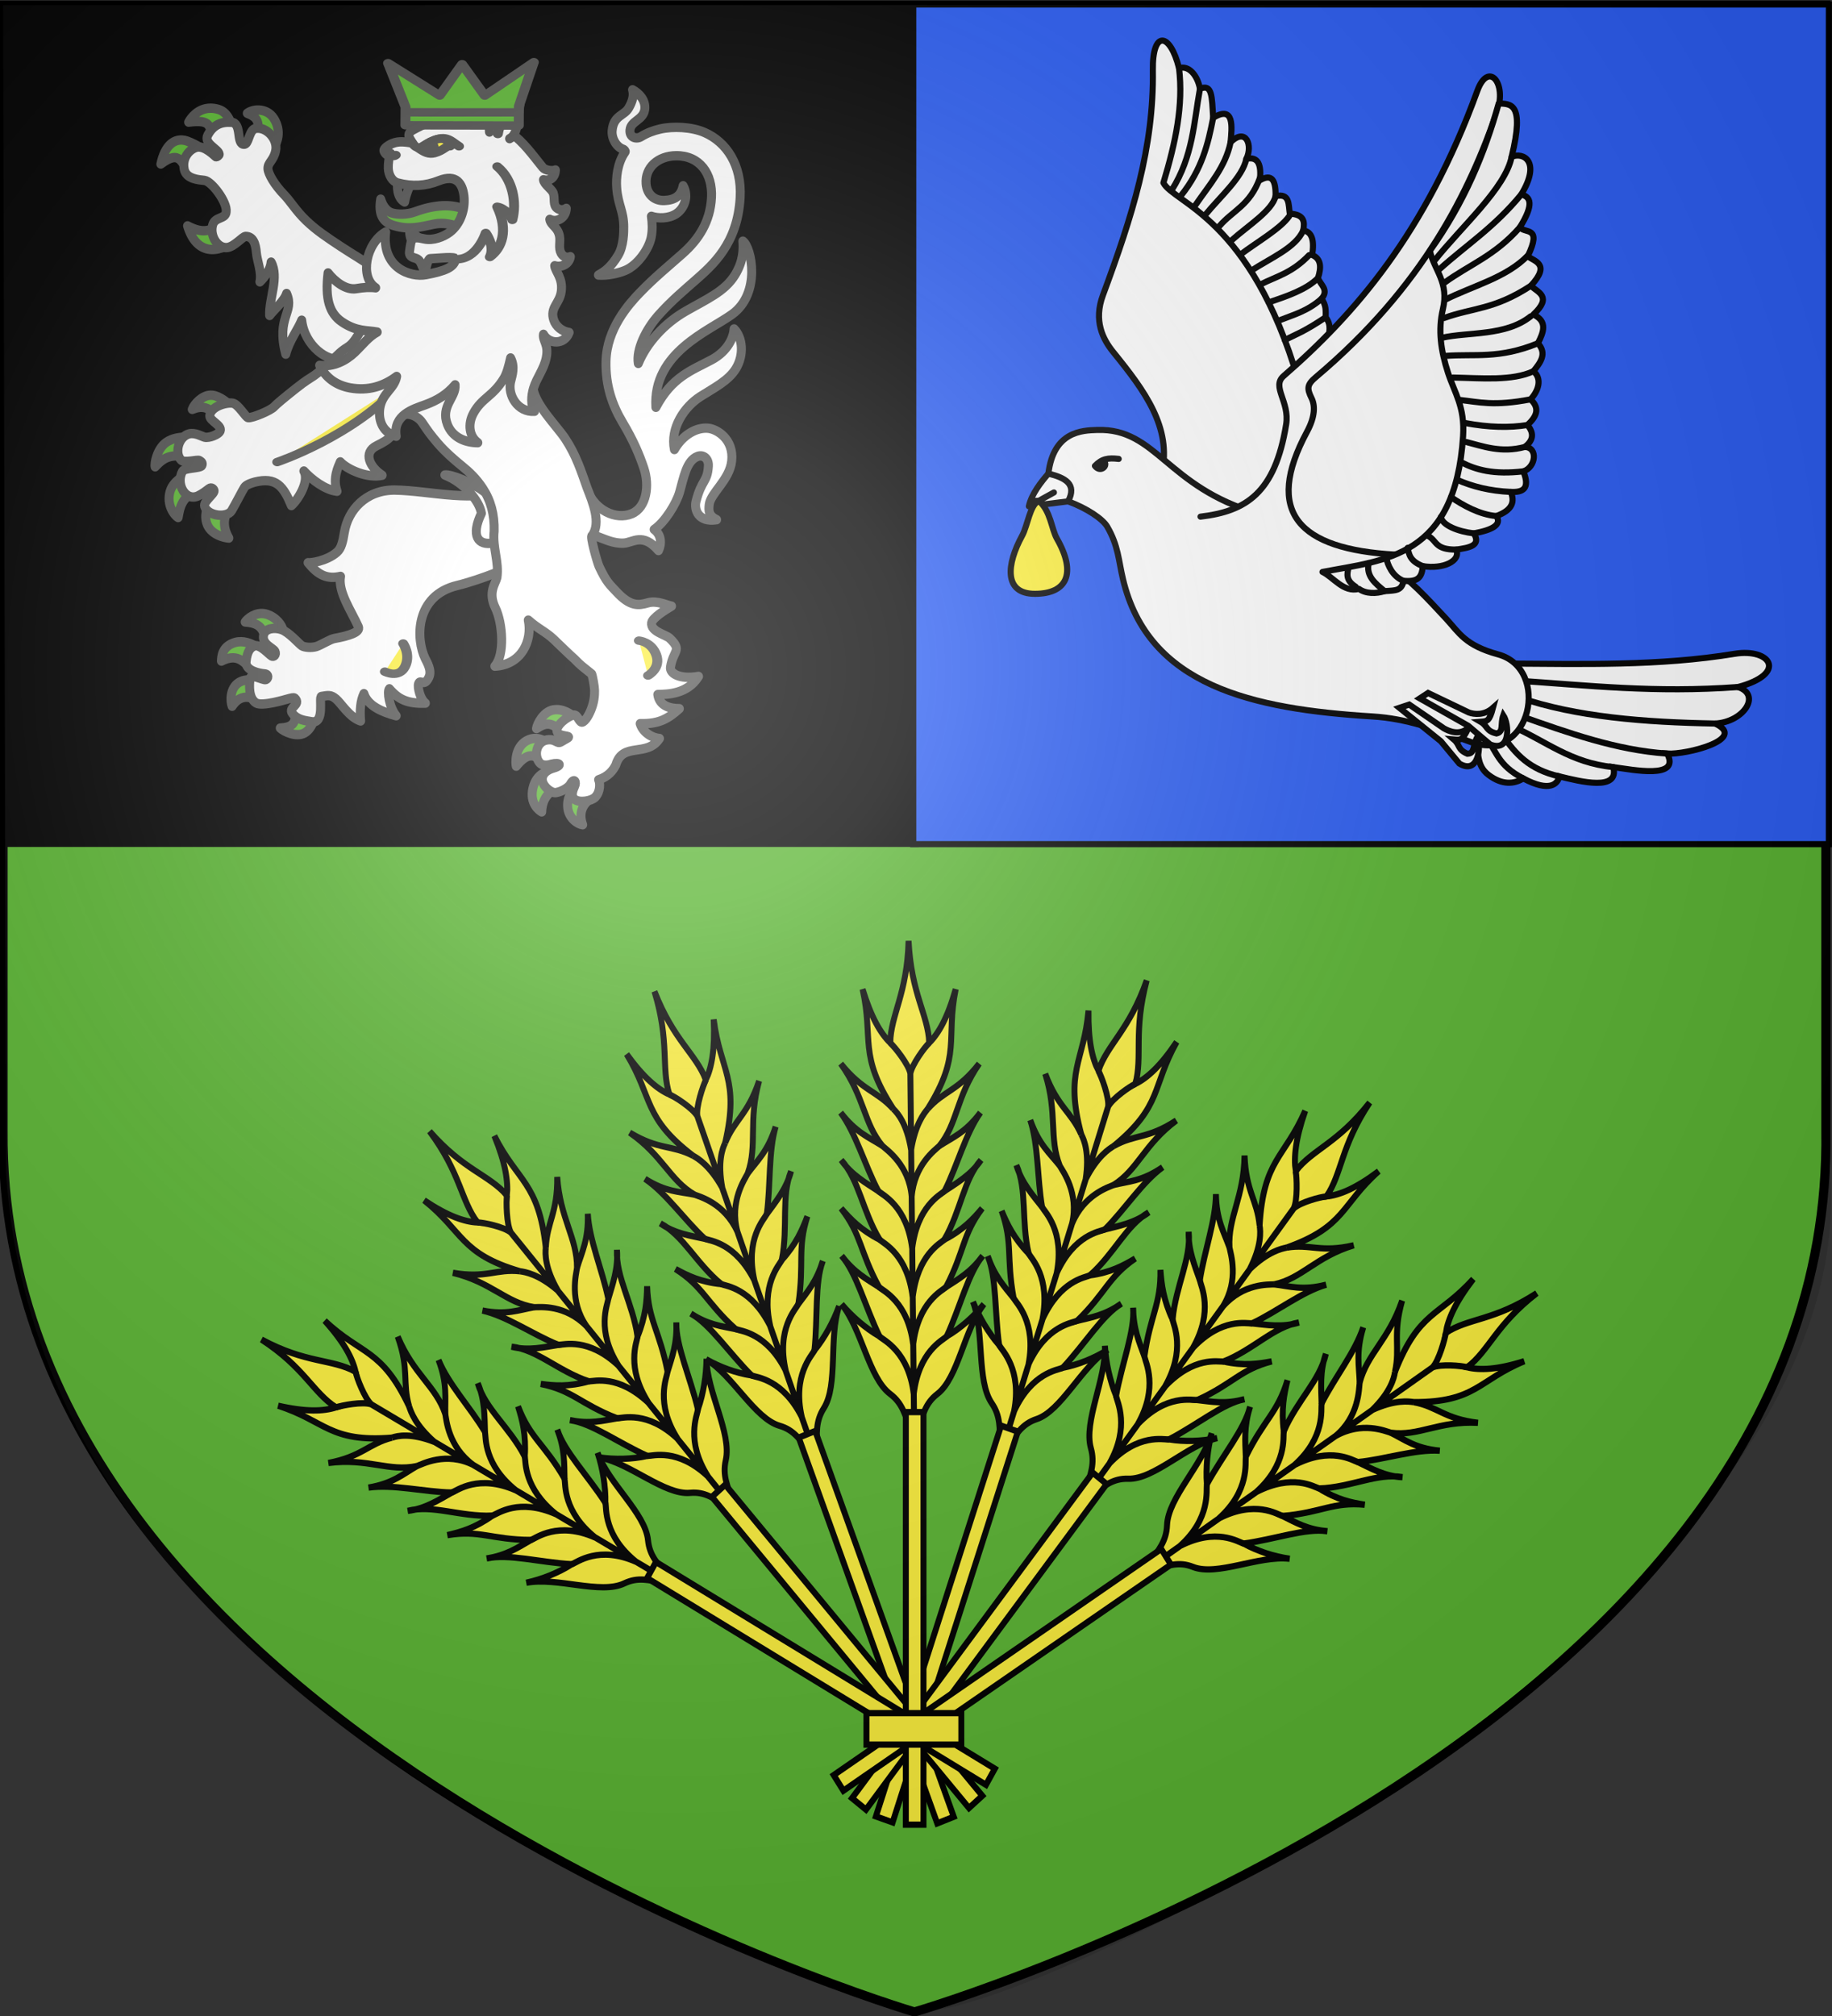 <svg height="660" viewBox="-300 -300 600 660" width="600" xmlns="http://www.w3.org/2000/svg" xmlns:xlink="http://www.w3.org/1999/xlink"><rect x="-300" y="-300" width="600" height="660" fill="#333333" stroke="none"/><radialGradient id="a" cx="221.445" cy="226.331" gradientTransform="matrix(1.353 0 0 1.349 -76.24 -84.357)" gradientUnits="userSpaceOnUse" r="300"><stop offset="0" stop-color="#fff" stop-opacity=".314"/><stop offset=".19" stop-color="#fff" stop-opacity=".251"/><stop offset=".6" stop-color="#6b6b6b" stop-opacity=".125"/><stop offset="1" stop-opacity=".125"/></radialGradient><g stroke="#000"><path d="m-.5 358.677s-300-88.5-298.5-288.5c0-285.746 0-368.5 0-368.5h597v368.5c3.042 200.43-298.5 288.5-298.5 288.5z" fill="#5ab532" stroke-width="3"/><path d="m-300-298.612h299.876v274.886h-299.876z" stroke-width="2"/><path d="m-.901-298.529h299.876v274.886h-299.876z" fill="#2b5df2" stroke-width="2"/><g stroke-width="1.938" transform="matrix(1.032 -.019 .019 1.032 -308.439 -320.959)"><g transform="translate(1202.516 -468.856)"><path d="m-730.969 732.742c1.201 3.669-.023 7.864 3.962 11.006 4.282 3.376 8.116 3.066 11.006 1.321 8.424 4.676 10.911 1.875 11.446-.44 6.708 1.754 19.027 5.161 17.169-2.641 6.232.979 21.382 4.351 17.169-3.962 6.099.505 25.784-4.095 15.408-9.245 8.951-.284 14.965-8.801 7.484-11.446 15.987-4.008 10.471-12.218-.88-10.565-24.177 3.52-48.424 2.331-72.637 1.761z" fill="#fff"/><g stroke-linecap="round" stroke-linejoin="round"><path d="m-647.327 717.334c-26.529 1.449-47.664-1.416-70.007-3.315" fill="none"/><path d="m-654.811 728.78c-22.461-.822-43.969-2.882-62.024-9.432" fill="none"/><path d="m-670.218 738.025c-16.065-1.372-31.249-7.151-46.449-12.848" fill="none"/><path d="m-687.387 741.987c-13.533-1.553-21.395-8.778-31.779-13.48" fill="none"/><path d="m-704.556 744.628c-9.574-2.334-13.797-7.491-17.607-13.124" fill="none"/><path d="m-716.001 745.068c-8.168-4.36-8.19-8.888-11.823-13.397" fill="none"/><path d="m-828.897 646.147c3.492-14.421-4.933-26.186-14.692-38.688-3.228-4.136-6.124-10.004-2.938-18.12 9.81-24.992 17.047-46.558 17.14-71.034.049-12.843 5.719-11.891 8.325-.465l58.766 127.816-43.095 26.445z" fill="#fff"/><path d="m-858.782 654.537-12.484 1.338 8.026-4.236-8.026 4.236c.926-3.913 4.093-7.71 6.383-10.256l8.554-1.783 2.898 4.236z" fill="#fff"/><path d="m-864.883 645.619c1.876-13.387 10.939-13.5 15.764-13.557 18.864-.224 21.564 18.478 50.444 27.429l14.503-27.744-3.783-12.296 24.907-24.907 23.961-32.474 12.296 79.135-12.296 27.744-16.71 9.143c4.812 3.142 10.008 8.855 16.286 15.904 4.037 4.533 5.792 8.519 16.274 11.593 16.583 4.862 9.879 34.934-9.14 27.644-11.215-4.299-20.292-7.838-30.988-8.694-38.268-3.063-71.072-11.014-78.473-45.033-1.313-6.036-1.249-10.549-4.682-16.72-1.377-2.475-6.412-5.992-12.261-8.249 3.032-5.506-.907-7.526-6.102-8.918z" fill="#fff"/><path d="m-821.062 517.841c1.182 11.77-1.493 23.406-5.632 36.239 3.18 6.461 27.544 11.636 41.626 63.418l10.039-12.733c-.243-2.35 1.065-4.39-.979-7.101.059-1.959.282-3.918-1.224-5.877 2.6-2.854-.325-4.48-.979-6.611 1.134-3.301 1.187-6.062-1.714-7.346.812-4.512.141-7.376-2.693-7.835.573-2.7.468-5.088-4.163-5.387-.395-2.854.221-6.627-4.407-5.632.262-6.451-1.937-6.748-4.897-5.142.631-4.854-.341-7.669-4.163-6.856 2.163-4.165.189-10.118-4.897-5.387.512-4.664 1.508-11.892-5.387-7.835-.275-6.894-.114-10.854-4.018-9.279-.665-4.231-3.421-7.658-6.511-6.637z" fill="#fff"/><g fill="none"><path d="m-814.551 524.478c-2.145 10.648-2.568 21.297-9.531 31.945"/><path d="m-810.533 533.757c-1.735 8.164-3.852 16.327-10.66 24.491"/><path d="m-805.146 541.592c-1.735 7.821-7.066 13.486-11.484 19.697"/><path d="m-800.249 546.979c-1.319 5.835-8.395 11.669-13.34 17.504"/><path d="m-796.1 553.229c-3.334 8.558-8.701 10-13.079 14.903"/><path d="m-791.189 558.977c-1.166 4.573-8.871 9.145-14.187 13.718"/><path d="m-786.975 565.395c-2.887 3.954-10.23 7.908-15.664 11.862"/><path d="m-782.619 569.996c-2.495 5.457-10.512 8.547-16.674 12.432"/><path d="m-780.892 577.866c-5.608 5.613-10.428 6.504-15.512 8.972"/><path d="m-778.212 585.177c-3.752 3.606-9.771 5.511-15.759 7.44"/><path d="m-777.232 591.788c-4.515 3.862-9.03 4.902-13.545 6.608"/><path d="m-776.008 597.665c-6.934 4.463-9.344 5.155-13.097 6.966"/></g><path d="m-842.487 641.372c-3.4-.463-5.361-.149-7.591 2.081 1.588 2.194 3.982.31 3.127-1.117"/><path d="m-816.874 660.164c14.323-1.438 23.758-6.884 27.707-28.733 1.309-7.242-4.5-12.055-.513-15.393 22.977-19.238 45.867-44.525 63.11-89.278 3.651-9.475 9.5-2.408 6.157 6.67-9.338 25.355-24.367 54.981-59.005 83.121-2.892 2.35-3.01 3.537-1.539 6.67 1.102 2.348 1.07 5.822-1.62 10.606-14.203 25.249-3.494 37.237 27.321 39.521" fill="#fff"/><path d="m-742.556 577.204c11.233-15.115 17.984-30.638 22.7-46.346 3.588.3 8.395-.385 3.783 17.025 3.639-1.557 9.475 1.545 2.837 11.981 2.951.793 4.095 3.115-.631 10.404 1.551 2.172 7.188-.422 2.338 9.22 1.871 1.651 7.44 2.471.815 9.382 2.251 2.231 6.803 3.542.631 9.143 4.576 2.292 3.102 5.684 1.261 9.143 2.931 3.327.723 6.082-1.576 8.828 2.875 2.522 1.37 6.382-1.076 8.904 3.159 3.061 1.604 5.65-1.131 8.121 2.363 2.982 1.43 5.139-.946 6.936 4.233.276 3.348 6.518-.631 7.736 2.132 5.649-.351 6.683-4.099 6.452 1.181 3.023.597 5.726-4.729 7.567 1.752 2.749-1.285 4.392-7.251 5.36 2.346 3.993-1.632 4.537-5.675 5.044 1.501 3.655-4.305 6.224-10.719 5.044-.322 4.265-2.381 4.899-6.148 4.572-.763 3.125-2.377 2.977-6.105 3.138-2.677.806-5.945.782-8.138-.87-4.913 1.227-8.093-3.953-11.453-5.579 20.009-3.46 42.175-3.692 45.4-42.247.776-9.28-2.427-13.67-4.414-20.178-2.182-7.147-2.939-13.655-1.261-20.178 2.19-8.512-2.521-12.402-3.783-18.601z" fill="#fff"/><g fill="none"><path d="m-758.907 684.856c-2.914-2.505-5.915-4.913-4.85-9.01"/><path d="m-768.047 683.296c-3.13-2.041-2.715-4.082-2.137-6.123"/><path d="m-716.072 547.883c-2.174 9.921-16.17 21.661-25.223 32.64"/><path d="m-713.235 559.864c-8.833 10.353-17.666 15.641-26.5 23.334"/><path d="m-713.865 570.268c-8.103 8.903-16.206 11.504-24.309 17.166"/><path d="m-711.422 579.185c-6.904 6.957-17.514 9.281-26.529 13.599"/><path d="m-710.713 588.869c-11.858 7.445-18.515 6.568-27.684 9.711"/><path d="m-710.976 598.58c-7.994 6.154-19.848 4.539-28.09 6.242"/><path d="m-708.821 607.155c-12.556 4.85-20.022 2.914-29.353 3.464"/><path d="m-710.397 615.983c-6.83 3.044-16.461 1.888-25.547 1.547"/><path d="m-711.474 624.887c-11.724 2.043-16.368.547-22.464-.223"/><path d="m-712.604 633.008c-5.724.827-12.266.564-19.773-.987"/><path d="m-713.55 639.944c-7.577 1.907-13.315-.479-18.605-1.904"/><path d="m-714.181 647.68c-9.503.936-15.035-.775-19.535-3.175"/><path d="m-718.279 654.132c-6.757-.418-12.113-1.958-16.774-4.053"/><path d="m-723.008 661.698c-5.269-.511-10.679-3.666-14.274-6.269"/><path d="m-730.26 667.058c-4.792-.621-10.124-2.73-10.317-5.441"/><path d="m-735.935 672.102c-6.759-.068-6.044-2.854-8.704-4.412"/><path d="m-746.654 677.147c-4.047-1.687-4.308-3.794-4.673-5.89"/><path d="m-752.802 681.718c-3.592-1.446-5.033-5.35-5.317-7.209"/></g></g><g fill="#fff" fill-rule="evenodd"><path d="m-726.289 734.116c6.581 2.67 6.088-6.38 4.323-9.197-1.063 2.828.145 5.242-2.266 5.732-3.467-.883-2.649-2.395-4.978-3.811 2.093-.138 2.756-.011 4.006-4.345-2.856 2.453-6.028 1.969-7.664 1.352l-12.84-6.44-2.655 1.673 15.181 8.959z"/><path d="m-736.197 739.976c6.017 3.772 7.104-5.226 5.854-8.306-1.537 2.6-.768 5.187-3.227 5.251-3.261-1.471-2.192-2.818-4.241-4.617 2.086.227 2.716.468 4.7-3.584-2.933 2.514-6.278.892-7.783 0l-10.859-7.745-3.137.978 12.959 10.841z"/></g></g><path d="m334.431 185.356c-2.867 1.212-3.664 7.769-5.496 10.972-5.099 8.917-6.282 18.333 3.774 18.487s13.387-6.146 7.242-17.393c-1.677-3.07-1.78-8.771-5.52-12.066z" fill="#fcef3c"/></g></g><g><path d="m-0 358.5s-300-88.5-298.5-288.5c0-285.746 0-368.5 0-368.5h597v368.5c3.042 200.43-298.5 288.5-298.5 288.5z" fill="none"/><path d="m-0 358.5s-300-88.5-298.5-288.5c0-285.746 0-368.5 0-368.5h597v368.5c3.042 200.43-298.5 288.5-298.5 288.5z" fill="none"/><g stroke-width="2.632" transform="matrix(.74 0 0 .78 479.107 76.855)"><use height="100%" stroke-width="2.632" transform="matrix(-.935 .354 .354 .935 -1340.38 245.841)" width="100%" xlink:href="#b"/><use height="100%" stroke-width="2.632" transform="matrix(.947 .32 -.32 .947 42.667 220.13)" width="100%" xlink:href="#b"/><use height="100%" stroke-width="2.632" transform="matrix(.789 .615 -.615 .789 12.497 449.459)" width="100%" xlink:href="#b"/><use height="100%" stroke-width="2.632" transform="matrix(.548 .837 -.837 .548 -89.963 652.646)" width="100%" xlink:href="#b"/><use height="100%" stroke-width="2.632" transform="matrix(-.754 .657 .657 .754 -1295.399 485.735)" width="100%" xlink:href="#b"/><use height="100%" stroke-width="2.632" transform="matrix(.501 -.866 .866 .501 -534.682 -440.242)" width="100%" xlink:href="#b"/><g id="b" stroke-width="2.632" transform="translate(-171.827 -49.42)"><path d="m-474.735 166.497c2.155-6.426 3.251-11.273 8.578-15.154 9.286-6.765 11.836-27.086 20.601-37.687-4.766 5.463-10.251 9.983-16.466 13.544 6.042-12.529 9.531-26.638 15.912-33.796-5.356 6.968-10.763 9.711-16.162 13.034 8.292-15.294 7.067-21.741 15.942-32.994-4.052 4.543-8.453 9.047-16.716 13.123 7.382-12.282 8.454-25.067 16.162-33.374-4.405 6.226-10.795 9.655-16.052 12.968 5.768-11.032 9.247-24.11 15.832-32.904-6.72 8.523-12.304 10.358-18.198 14.013 8.168-9.528 7.364-20.443 17.652-34.55-9.49 11.557-15.599 11.282-22.829 19.045 15.13-22.938 7.934-28.992 12.425-50.326-3.577 12.029-7.544 18.549-11.691 22.524-.542-11.893-8.008-20.523-9.157-42.785-.611 22.262-7.869 30.892-8.124 42.785-4.244-3.975-8.368-10.496-12.235-22.524 5.006 21.334-2.043 27.389 13.64 50.326-7.417-7.763-13.52-7.488-23.289-19.045 10.628 14.107 10.088 25.022 18.486 34.55-5.982-3.656-11.611-5.49-18.536-14.013 6.797 8.795 10.592 21.872 16.626 32.904-5.337-3.313-11.81-6.742-16.365-12.968 7.909 8.308 9.289 21.092 16.968 33.374-8.362-4.076-12.871-8.58-17.033-13.123 9.147 11.253 8.077 17.7 16.738 32.994-5.48-3.322-10.953-6.066-16.477-13.034 6.553 7.158 10.383 21.267 16.728 33.796-6.301-3.562-11.895-8.082-16.793-13.544 9.02 10.6 12.061 30.922 21.511 37.687 5.421 3.881 6.634 8.728 8.944 15.154z" fill="#fcef3c" fill-rule="evenodd" stroke="#000" stroke-width="2.632"/><path d="m-476.625 151.328c2.278-17.837 12.69-22.464 14.603-24.127m-14.854 3.365c2.278-17.837 12.69-22.464 14.603-24.127m-14.813 4.256c2.278-17.837 12.124-22.464 14.038-24.127m-14.263 3.722c2.278-17.837 12.459-22.464 14.373-24.127m-14.588 2.338c1.144-13.237 10.308-19.565 12.222-21.229m-12.474 1.629c1.837-10.843 5.828-15.47 7.296-17.133m-7.63-14.89c.702-3.849 6.45-11.248 8.364-12.912m-6.878 147.364c-2.278-17.837-13.238-22.464-15.152-24.127m14.902 3.365c-2.278-17.837-13.238-22.464-15.152-24.127m14.943 4.256c-2.278-17.837-12.734-22.464-14.648-24.127m14.423 3.722c-2.278-17.837-13.112-22.464-15.026-24.127m14.811 2.338c-1.144-13.237-10.986-19.565-12.9-21.229m12.648 1.629c-1.837-10.843-5.932-15.47-7.845-17.133m7.512-14.89c-.702-3.849-7.003-11.248-8.916-12.912m10.602 163.602-1.686-150.691" fill="none" stroke="#000" stroke-width="2.632"/><path d="m-480.114 158.949h7.816v173.183h-7.816z" fill="#fcef3c" stroke="#000" stroke-width="2.632"/></g><path d="m-669.373 235.897h41.985v13.209h-41.985z" fill="#fcef3c" stroke="#000" stroke-width="2.632"/></g><g stroke="#4f4f4e" stroke-linejoin="round" stroke-width="4.062" transform="matrix(.803 0 0 .679 303.088 -28.805)"><g stroke-linecap="round"><g fill-rule="evenodd" stroke-width="7.293" transform="matrix(.502 0 0 .619 -688.595 -368.598)"><path d="m46.888 258.055c-7.079.065-13.599 6.952-15.11 11.055 7.646-3.036 12.88-1.623 17.316 3.024l11.341-7.975s-6.04-5.277-12.124-6.036c-.475-.059-.951-.072-1.423-.068zm-21.288 32.762c-3.851.021-9.909.666-14.835 3.937-7.722 5.127-9.878 16.771-9.125 19.107 7.605-7.9 13.356-10.241 27.452-7.281l.325-15.57s-1.506-.205-3.817-.193zm3.564 28.428s-12.374 3.953-15.372 13.769c-3.198 10.47 3.476 18.718 6.552 20.341 1.365-7.326 2.979-17.823 17.359-20.715zm18.091 19.982c-2.203 4.269-6.229 10.671-3.762 18.334 3.005 9.335 14.73 11.559 18.037 11.787-5.709-9.74-3.892-16.534.714-25.957zm280.884 163.745c-1.048-.022-2.098.045-3.18.244-7.882 1.455-12.93 10.757-13.48 14.529 7.62-4.893 12.736-5.261 20.876 3.145 2.597-3.054 6.467-7.252 10.36-11.498-1.026-1.284-7.242-6.266-14.576-6.421zm-17.047 22.472c-2.326-.113-4.979.34-7.656 1.784-9.978 5.385-8.907 18.202-8.398 19.805 8.852-10.468 14.745-10.386 22.302-2.066l1.514-16.512c-.882-1.093-3.886-2.823-7.762-3.012zm10.439 25.491s-10.01 1.214-12.928 13.182c-2.915 11.955 5.023 17.39 7.116 18.509.317-9.19 4.884-16.844 15.833-19.263zm22.358 13.805c-2.403 1.736-7.358 4.311-7.133 13.262.242 9.628 8.592 14.262 12.232 14.653-3.361-9.013-.091-15.691 5.806-19.773zm-255.79-136.642c-7.418.029-12.699 5.552-13.315 6.63 13.628.892 14.274 6.256 17.936 15.8 5.196-3.776 9.782-7.012 12.785-8.749.263-2.203-3.022-8.702-10.739-12.187-2.36-1.066-4.59-1.503-6.667-1.495zm-16.613 21.964c-1.514-.029-3.057.118-4.612.532-11.38 3.032-11.214 11.698-11.376 14.581 12.6-6.127 17.23.001 24.528 6.054l6.129-15.846c-2.249-1.57-8.106-5.196-14.668-5.322zm15.725 31.598s-9.971-4.102-17.26.054c-7.858 4.48-7.252 15.022-5.761 18.644 6.679-9.775 15.414-7.895 21.938-3.301zm27.964 20.278c2.052 12.812-3.031 14.862-11.883 15.411 3.004 2.757 13.064 7.346 19.725 3.829 7.319-3.865 9.183-15.335 8.455-15.626zm-68.397-467.424c-10.48-.063-16.358 7.964-17.923 10.887 18.685-2.354 16.931 3.076 20.081 14.234l16.32-6.361c-1.318-5.856-3.646-15.367-12.185-17.826-2.26-.651-4.351-.923-6.292-.935zm39.25 1.435c-3.519-.157-6.993.765-9.52 2.515 7.231 2.786 11.176 5.986 7.227 17.961l13.591 9.538c3.551-4.084 7.41-13.527.718-23.528-2.865-4.28-7.491-6.284-12.015-6.486zm-62.444 23.344c-6.25-.345-13.847 3.492-17.309 18.708 16.591-11.887 16.36-.032 24.315 8.09l11.473-18.465s-6.141-4.591-14.419-7.518c-1.231-.435-2.618-.735-4.06-.814zm32.307 61.502c-7.094 10.859-16.207 11.336-27.922 5.358 7.015 22.306 24.174 22.506 40.027 10.523z" fill="#5ab532"/><g fill="#fff"><path d="m382.331 373.301c7.442-.314 15.484-8.551 28.259 5.765 2.658-5.36 2.391-12.272-3.506-16.42 8.678-5.632 17.993-20.176 20.61-28.904 3.41-11.372 5.567-24.666 14.59-27.956 4.787-1.745 9.268 1.695 8.856 7.579-.894 12.773-5.322 10.026-10.015 27.27-1.762 6.475 1.716 16.633 16.694 14.391-6.34-2.926-6.675-6.79-5.991-11.898 1.188-8.867 16.618-19.252 18.231-33.818 1.898-17.134-12.101-24.843-19.047-25.505-9.301-.887-20.634 4.969-27.483 16.589-3.619-16.923 8.219-33.382 21.056-41.254 10.755-6.596 22.971-12.369 28.957-21.871 6.749-10.714 5.391-24.194-1.533-30.836-.354 6.408-4.841 17.171-18.279 24.062-16.312 8.365-32.082 13.165-45.254 37.002-2.764-42.648 42.969-59.271 61.969-72.474 23.582-16.388 15.88-52.096 8.722-56.971.414 5.98.662 15.342-6.463 26.415-8.241 12.808-22.652 18.614-40.039 28.182-17.292 9.515-31.648 24.716-38.456 40.667-1.877-10.766 6.095-26.36 16.136-37.28 10.4-11.311 22.825-21.227 29.891-27.217 14.074-11.931 34.577-28.447 36.705-64.661 1.502-25.469-11.171-43.304-28.938-50.748-10.42-4.366-25.695-5.019-36.214-2.661-5.278 1.183-10.539 3.004-15.479 5.973-3.478 2.091-9.48.804-8.876-5.267.711-7.154 10.925-7.681 12.013-16.065.897-6.916-4.359-12.476-9.923-15.227 1.392 4.236-.117 9.151-3.036 14.054-3.804 6.39-12.42 5.71-13.542 17.801-.556 6.048 3.477 12.865 9.2 14.558.678.415 1.816 1.329 1.333 1.993-6.316 8.668-7.458 20.135-6.818 28.087 1.069 13.28 5.661 17.961 5.721 30.26.019 3.833.013 14.887-4.598 22.174-5.685 8.982-10.551 12.541-15.968 15.371 7.643.48 15.813-1.294 21.532-3.513 10.571-4.102 19.541-17.161 21.325-25.819 1.188-5.765.92-11.154.163-16.405 5.174 1.75 14.185 2 20.489-2.176 6.473-4.288 10.057-13.552 5.297-21.632-1.644 8.188-7.116 11.159-15.331 11.484-7.817.31-14.065-4.573-14.747-13.063-1.006-12.513 9.632-21.63 24.255-21.803 19.371-.23 29.896 13.995 28.868 32.609-1.03 18.658-10.27 32.391-23.334 43.496-11.224 9.541-23.035 18.809-34.715 30.403-9.11 9.043-27.055 28.213-27.657 53.63-.446 18.835 5.032 34.066 13.603 47.789 8.571 13.723 13.648 25.155 17.305 35.796 4.395 12.79 2.336 30.244-10.052 35.139-12.831 5.07-30.248-2.612-36.431-19.351-2.199 12.233-5.199 37.534 7.187 36.586 7.5 2.583 14.255 6.031 22.757 5.672z"/><path d="m196.103 331.946c-23.283-.009-37.716 15.537-40.699 32.882-1.281 7.445-2.491 12.539-5.971 15.469-8.537 7.187-22.258 8.709-23.537 8.23 8.199 9.77 15.452 13.04 26.389 10.668-2.278 12.027 8.787 26.946 14.502 39.262 1.93 4.158-7.765 7.089-19.418 9.089-3.792.651-11.23 5.321-14.874 6.337-3.774 1.052-9.474.685-11.663-.668-2.263-1.398-10.425-10.6-16.626-12.637-5.77-1.896-12.995-.809-14.337 3.891-2.138 7.5 7.833 10.499 9.162 13.151 1.286 2.564-.925 4.617-2.794 3.541-2.218-1.276-9.369-9.221-13.788-7.818-3.33 1.057-6.071 4.044-6.91 12.317-.71 7.012 10.763 9.154 15.102 9.485 3.532.27 3.072 3.767.944 4.432-2.29.715-12.296-5.279-12.864-.527-.569 4.752-1.313 15.107 4.964 18.742 4.935 2.858 23.49-2.569 25.616-3.105 2.531-.638 5.001-1.381 5.825-.62 5.596 5.175-5.854 7.023-1.977 11.828 4.12 5.106 10.075 5.576 15.567 6.481 11.283 1.859 5.559-19.524 8.054-19.655 5.385-.748 7.493-1.571 11.833 1.932 4.34 3.504 10.861 14.336 20 17.16-.797-8.282-.141-15.731 2.658-21.298 3.174 9.506 14.616 14.217 26.236 17.245-5.816-6.797-7.404-19.13-5.543-21.012 7.638 8.509 14.82 11.606 29.249 11.193-4.295-3.19-6.491-12.498-5.543-15.116 1.455-4.017 4.603 2.978 8.472-5.183 2.439-5.144-1.496-11.345-3.126-14.551-7.478-14.703-8.609-48.746 25.932-56.785 18.786-4.372 47.174-15.288 49.631-18.378 19.584-24.631 1.504-45.442-8.6-57.384-25.563 12.2-62.481 1.808-91.864 1.398z"/><path d="m83.904 147.11c.545 6.226 4.571 15.216 2.84 22.668 4.486-4.242 8.604-9.602 9.114-15.384 6.781 11.934-1.857 28.584-1.2 41.575 3.468-4.504 11.874-11.138 13.766-17.134 6.82 14.757-8.732 18.097-.653 47.27 2.811-10.534 9.948-19.245 12.951-26.467 2.303 20.051 21.566 33.29 32.421 29.968 24.891 32.457 54.864 19.82 53.416-15.485 0 0-23.528-52.048-29.612-56.539-6.607-4.876-15.012-9.279-24.598-15.397-10.819-6.906-19.698-12.45-28.088-20.212-8.39-7.761-12.429-14.725-17.924-20.175-7.736-7.672-12.874-16.193-13.039-20.149-.201-4.841 4.487-6.139 6.226-13.826 2.069-9.148-7.332-18.958-16.076-17.598-4.985.775-5.52 10.051-8.211 11.918-.634.44-1.394.592-2.369.307-5.112-1.495-.905-16.352-9.165-16.94-8.259-.588-14.843 1.925-19.307 10.025-3.589 6.512 8.849 10.954 9.318 14.779.105.857-1.698 2.101-2.571 2.079-.576-.014-9.467-9.6-16.424-7.281-5.421 1.807-11.3 8.162-9.447 16.976 1.603 7.621 11.693 8.165 16.537 8.683 5.744.614 18.587 17.011 17.551 24.398-.317 5.955-9.166 3.611-11.028 10.439-2.387 8.756 4.462 18.568 12.168 17.402 5.765-.872 11.956-8.378 14.578-8.624 6.356-.035 8.221 5.81 8.825 12.723z"/><path d="m237.044 320.237c15.17 5.699 28.039 19.751 29.703 29.849-8.742 17.425-2.974 25.216 9.519 23.131 10.196-1.696 10.213-9.837 7.527-19.229-2.396-8.38-6.042-14.04-13.805-20.034-10.136-7.826-28.588-14.484-32.945-13.718z"/><path d="m375.922 546.089c5.58-18.318 25.271-5.711 35.488-20.634-6.208-.403-13.619-4.899-15.697-11.569 16.194.484 23.507-4.59 31.829-11.659-6.52.038-16.143-1.588-17.509-11.004 7.797-.155 24.128-.222 33.103-14.12-15.834 2.643-23.538-2.616-22.808-7.163 2.157-13.442 10.013-12.719-.644-22.554-2.994-2.764-15.713-5.23-14.677-12.073.55-3.629 11.063-10.13 16.185-12.959-3.28-.36-11.594-4.683-19.184-2.562-7.591 2.12-14.357 3.064-25.693-8.743-5.212-5.452-7.78-6.892-14.028-19.678-1.256-2.57-7.769-24.285-5.592-23.888 7.418-10.166.505-25.852-4.219-37.517-4.599-12.443-8.67-25.015-17.657-38.043-6.903-10.007-25.298-27.112-26.286-40.507-1.292-17.362-1.62-35.897-.546-44.927 2.941-24.745 3.977-29.446-19.459-37.412-13.855-4.709-61.979-17.066-84.759 8.137-11.639 12.877-24.168 12.014-34.293 29.21-10.124 17.196-10.353 11.724-19.122 19.929s-16.707 14.572-19.219 16.2c-5.022 3.255-6.791 3.905-15.243 10.326-8.451 6.42-15.999 12.421-17.408 13.996-2.817 3.151-17.899 9.073-21.26 8.689-2.074-.237-7.978-10.424-12.405-11.248-5.55-1.033-18.621 2.882-18.775 9.935-.082 3.778 10.074 7.365 8.467 11.601-1.093 2.883-9.094 5.737-12.643 4.921-2.028-.467-7.882-3.868-12.687-2.578-8.979 2.411-11.717 15.377-6.396 20.429 2.705 2.568 13.235-.583 14.817.337 1.792 1.043 2.94 1.863 1.979 3.89-1.043 2.199-14.078 1.612-15.722 4.476-5.598 9.751 2.369 23.655 12.561 19.223 3.423-1.488 6.697-3.987 8.989-5.653 2.033-1.478 3.927.377 4.132 1.492.468 2.539-8.933 8.477-7.676 12.329 2.419 7.408 18.165 9.341 21.994 3.156 2.971-4.8 9.017-16.182 10.155-17.727.569-.773 1.451-2.504 8.496-4.388 17.577-4.23 23.447 3.423 29.831 18.287 5.721-4.835 14.749-19.112 10.133-26.93 6.533 6.91 17.524 14.78 26.971 15.77-3.805-10.481 1.097-19.306 2.607-22.895 6.036 6.259 22.337 12.927 34.006 10.435-10.038-6.285-15.766-17.636-4.527-22.934 11.239-5.298 14.103-8.352 16.684-18.306 2.581-9.954 15.506-6.837 20.41.193 4.904 7.03 6.87 9.628 12.561 16.032 6.123 6.891 14.358 13.669 19.743 17.836 6.085 4.709 11.748 9.867 16.862 17.312 6.55 9.537 9.636 20.33 9.294 33.452-1.494 12.645 4.151 23.826 2.258 36.145-1.135 4.678-7.466 11.45-1.348 23.442s7.836 36.761-.369 45.529c21.615-1.079 30.63-19.659 27.177-35.895 8.249 7.008 13.866 8.876 20.558 14.897 2.535 2.281 14.023 13.07 16.895 15.327 5.854 5.72 5.062 4.72 14.099 11.784.648 1.278 2.293 10.003 2.286 12.252-.002.651.356 5.85-1.489 11.819-1.633 5.282-4.658 11.194-7.76 13.108-3.193 1.971-4.086-5.845-7.761-5.216-4.861.833-14.757 8.121-13.437 12.81 1.284 4.562 12.621 2.841 8.445 5.151l-5.339 2.954c-3.282 1.816-4.358-2.616-11.303-1.546-8.534 1.315-10.823 11.85-6.161 17.556 3.067 3.754 9.627 1.383 9.627 1.383 7.288-1.682 9.789.936.595 3.321 0 0-8.873 2.484-7.765 9.519.756 4.799 7.398 9.868 11.015 9.256 4.799-.812 10.174-3.852 11.738-6.584 2.933-5.125 5.359-2.045 3.295 2.035-1.172 2.318-3.192 7.267.108 9.776 4.022 3.057 13.677 1.312 16.688-1.602 4.611-4.461 3.946-11.595 2.818-13.635 7.645-2.36 11.705-7.119 13.963-11.507z"/></g></g><path d="m-637.973-176.629s31.036-12.241 50.766-38.033m96.747 124.142s5.038.436 7.037 6.74c2.085 6.574-3.305 10.075-3.305 10.075m-99.876-15.425s3.148 5.413.758 11.116c-2.492 5.947-8.214 2.456-8.214 2.456" fill="#fcef3c" stroke-width="4.062"/><g fill-rule="evenodd" stroke-width="7.293" transform="matrix(.502 0 0 .619 -688.595 -368.598)"><path d="m273.659 136.906c-8.249-2.071-16.208-4.053-22.755-8.231-6.099-3.892-15.297-5.364-22.744-3.856-11.981 2.426-19.722 4.497-31.895 1.303-10.251-2.689-13.308-9.415-11.365-20.786 2.137 6.623 5.754 9.822 9.211 10.819 4.447 1.283 12.386 1.295 18.593-.909 32.133-11.411 53.155-1.798 60.956 21.66z" fill="#5ab532"/><path d="m199.118 91.339c-1.319 3.183-1.099 13.084 5.221 16.229 1.002-5.621 3.734-12.133 5.763-15.455zm9.597 36.752c-.803 3.456.182 7.853 1.768 10.547l7.609-1.748c-3.877-2.126-7.325-5.276-9.377-8.8z"/><g fill="#fff"><path d="m309.888 270.586c-3.195-4.781-2.704-11.997-.842-17.946 2.539-8.113 8.446-14.733 10.357-23.736 2.225-10.532-3.086-13.077-2.256-18.269 4.392 7.821 17.058 8.419 20.869-1.415-5.635-.797-10.727-4.54-12.543-9.817-3.271-9.504 4.798-12.79 6.102-21.995 1.54-10.86-4.896-15.591-5.307-20.189 5.399 1.648 11.955-1.382 12.738-7.059-2.867 1.063-5.806.324-7.614-2.834-2.168-3.787-.432-8.771-1.161-12.888-1.353-7.644-7.194-8.582-7.943-13.342 5.693 2.881 13.276-1.263 13.414-8.57-2.11 1.37-4.846 1.553-7.119.137-4.088-2.547-1.908-7.433-3.433-11.91-1.104-3.242-7.634-6.981-7.999-10.522 4.921 1.34 9.611-1.548 9.698-7.598-2.565 1.141-8.37.312-10.289-1.958-8.983-10.628-15.305-19.424-25.894-26.902-8.585-6.063-30.78-10.193-47.979-11.226-12.676-.761-23.442 4.718-31.219 8.704-6.778 3.474-2.547 6.991-.786 10.309-5.794-.714-10.742-1.708-16.223.424-3.162 1.23-7.285 3.912-6.951 5.69.193 1.028 2.444 4.37 4.366 3.148-.125 3.987-.918 6.251-.799 10.388.156 5.44 3.268 10.422 7.696 11.551 11.742 2.993 22.517 2.378 33.334-1.751 14.645-5.591 19.257 2.699 20.425 11.641 1.178 9.015-1.788 20.184-9.897 27.171-4.21 3.627-11.934 7.207-19.445 6.872-4.216-.188-8.286-2.287-11.981-.666-1.884.826-2.373 7.028-2.941 10.423-.443 2.65 1.594 4.105 4.408 4.789 6.524 1.586 4.833 8.396 8.725 9.481.26-1.781 1.989-8.936 3.591-8.982 6.44-.185 21.241-2.017 20.784.417-1.153 6.123-8.153 9.123-24.063 12.002-12.343 2.233-36.221-4.953-32.748-33.229-16.139 8.808-21.259 35.321-8.136 43.481-4.721-.644-9.944-.287-15.663.65-8.497 1.393-17.55-5.503-23.03-12.237-2.527 20.13 1.093 31.523 11.259 38.128 12.081 7.849 20.478 6.464 28.672 7.942-6.892 3.505-11.849 9.941-18.159 15.72-7.09 6.494-17.348 11.688-28.613 10.185 4.713 9.714 13.796 15.68 24.862 17.576 14.931 2.561 27.364-1.491 37.73-8.935-1.775 9.568-11.658 12.92-13.611 24.486-1.745 10.335 2.894 19.644 13.274 22.128-2.801-16.579 13.842-21.138 23.674-24.564 9.304-3.242 17.413-7.829 24.145-15.507.958 9.798-12.12 16.559-6.214 30.972 3.971 9.692 13.87 14.009 24.677 14.1-6.886-4.72-8.445-14.35-3.589-22.882 6.973-12.252 15.568-12.828 24.676-27.061 2.416-3.776 4.132-10.055 5.513-16.062 3.702 6.857 1.437 13.039.06 18.482-2.587 10.226 5.497 23.981 19.396 23.059z"/><path d="m273.277 53.096c-1.556-16.248 13.462-17.456 24.882-21.93-1.873 10.356-1.414 23.937-8.518 27.062"/></g></g><path d="m-539.927-342.682s-6.965-1.73-8.061 7.882m-43.977 9.063s.884 2.576 2.33 1.09m6.71-5.869c2.398 4.223 4.197 1.655 6.265.272 7.531-5.037 9.071-1.401 12.828 1.369m-1.493 54.405c8.76.685 12.392-12.602 12.392-12.602s3.964 6.388 1.672 11.596c4.917-4.262 7.618-12.777 3.004-24.251 2.859.539 5.694 4.232 6.163 6.351 1.86-8.273.232-19.585-6.137-25.749" fill="#fff" stroke-width="4.062"/><path d="m-580.154-327.801c2.338 1.915 4.093 2.951 6.307 2.241 3.57-1.144 4.734-3.587 6.382-3.35-1.372-5.568-5.808-3.653-9.196-1.335-1.514 1.036-2.487 1.872-3.493 2.444z" fill="#fcef3c" stroke-width="4.062"/><path d="m-574.693-331.15c-.296.218.477 2.48 1.133 4.383-.593-.038-2.322-1.087-2.473-3.281.415-1.415 1.34-1.102 1.34-1.102z" fill-rule="evenodd" stroke-width="4.062"/></g><g fill="#5ab532" stroke-width="10.094" transform="matrix(.402 0 0 .402 -728.491 -545.23)"><path d="m435.693 477.434 49.824-40.12-15.193 52.809-.091 23.206-115.036-.332.143-21.921-17.739-52.6 52.374 38.873 22.787-37.596z"/><path d="m355.083 497.474 115.505.043" fill-rule="evenodd"/></g></g></g><g><path d="m0 0h600v660h-600z" fill="none" transform="matrix(-1 0 0 1 298.5 -298.5)"/><path d="m301.39 659.89c24.364 8.798 313.031-127.004 299.804-275.807l-1.304-380.517h-597l.982 382.244c11.958 183.077 247.224 254.295 297.518 274.079z" fill="url(#a)" fill-rule="evenodd" transform="translate(-301.89 -301.89)"/></g></svg>